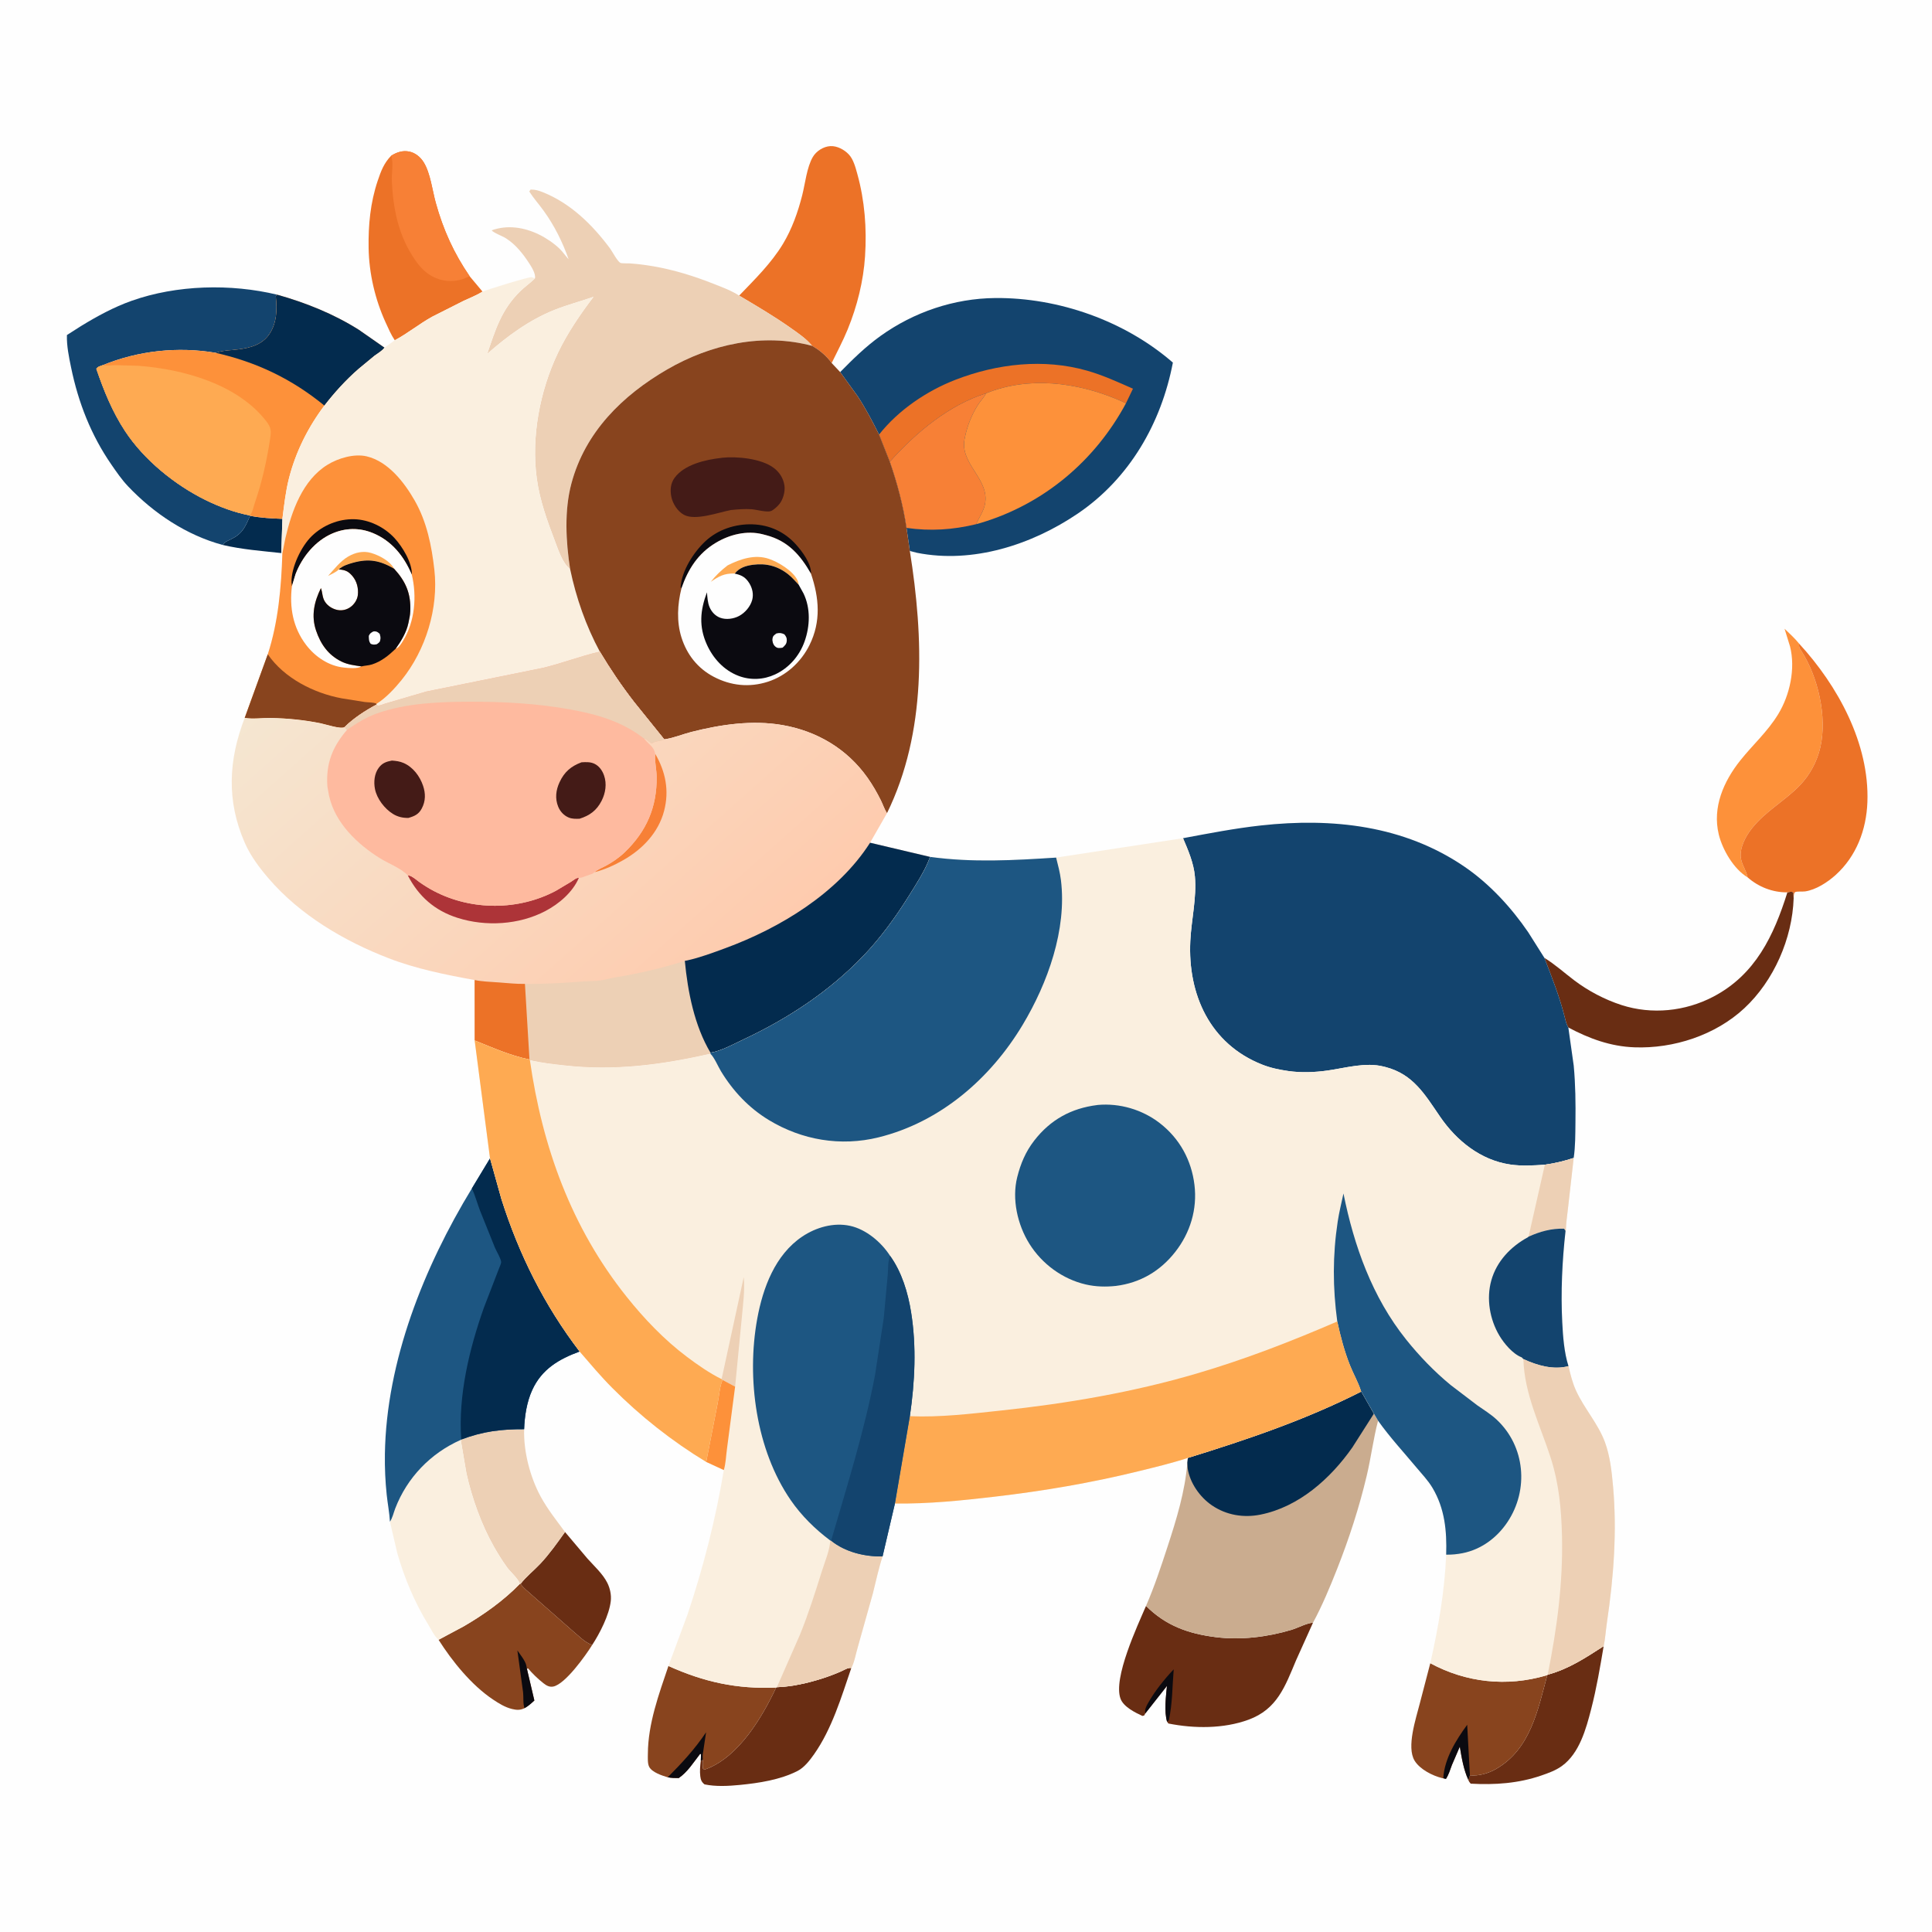 <svg version="1.1" xmlns="http://www.w3.org/2000/svg" style="display: block;" viewBox="0 0 2048 2048" width="1024" height="1024">
<defs>
	<linearGradient id="Gradient1" gradientUnits="userSpaceOnUse" x1="754.985" y1="1049.15" x2="393.839" y2="643.767">
		<stop class="stop0" offset="0" stop-opacity="1" stop-color="rgb(254,203,174)"/>
		<stop class="stop1" offset="1" stop-opacity="1" stop-color="rgb(245,230,209)"/>
	</linearGradient>
</defs>
<path transform="translate(0,0)" fill="rgb(254,254,254)" d="M -0 -0 L 2048 0 L 2048 2048 L -0 2048 L -0 -0 z"/>
<path transform="translate(0,0)" fill="rgb(3,43,78)" d="M 265.077 546.749 C 276.521 549.007 287.739 549.524 299.359 549.991 L 298.156 586.271 C 276.947 583.966 256.9 582.525 235.985 577.65 C 238.585 574.295 240.533 573.672 244.245 571.903 C 256.869 565.886 259.693 559.171 265.077 546.749 z"/>
<path transform="translate(0,0)" fill="rgb(105,45,19)" d="M 598.947 1623.99 L 622.779 1652.21 C 629.874 1660.13 638.947 1668.3 643.753 1677.84 C 646.686 1683.67 648.176 1690.68 647.447 1697.22 C 645.806 1711.95 635.751 1731.55 627.717 1743.77 C 619.987 1741.12 613.301 1733.95 607.063 1728.82 L 564.39 1691.28 C 560.29 1687.36 554.903 1683.74 551.866 1678.98 C 557.391 1671.55 566.254 1664.59 572.715 1657.67 C 582.449 1647.26 590.71 1635.59 598.947 1623.99 z"/>
<path transform="translate(0,0)" fill="rgb(105,45,19)" d="M 1640.62 1775.22 C 1663.07 1769.13 1680.71 1757.31 1699.95 1744.96 C 1696.19 1767.25 1692.41 1789.62 1686.76 1811.52 C 1681.3 1832.67 1674.32 1858.59 1655.59 1872.09 C 1649.14 1876.74 1641.43 1879.5 1633.98 1882.07 C 1609.53 1890.51 1584.67 1892.17 1559 1890.76 C 1557.72 1889.3 1557.19 1888.65 1556.5 1886.78 L 1558.15 1881.88 C 1567.65 1882.85 1577.96 1879.78 1586.12 1875.04 C 1622.28 1854.04 1630.14 1812.98 1640.18 1775.69 L 1640.62 1775.22 z"/>
<path transform="translate(0,0)" fill="rgb(105,45,19)" d="M 823.524 1788.51 C 839.608 1787.92 855.989 1784.2 871.297 1779.35 C 878.127 1777.18 884.845 1774.64 891.412 1771.77 C 894.66 1770.36 898.966 1767.44 902.426 1768.12 C 891.846 1799.08 881.899 1832.67 862.93 1859.61 C 858.439 1865.98 852.58 1873.61 845.549 1877.22 C 827.072 1886.71 804.438 1890.13 784 1892.13 C 772.047 1893.29 758.598 1894.01 746.807 1891.5 C 743.714 1889 742.821 1886.82 742.326 1882.89 C 741.672 1877.7 742.18 1871.61 742.879 1866.42 L 744.918 1865.62 C 745.542 1868.29 745.072 1871.73 744.985 1874.5 L 746.5 1875.9 L 748.803 1875.16 C 783.139 1862.2 807.972 1820.34 822.741 1788.89 L 823.524 1788.51 z"/>
<path transform="translate(0,0)" fill="rgb(136,68,30)" d="M 708.562 1766.02 C 746.607 1783.1 780.978 1790.61 822.741 1788.89 C 807.972 1820.34 783.139 1862.2 748.803 1875.16 L 746.5 1875.9 L 744.985 1874.5 C 745.072 1871.73 745.542 1868.29 744.918 1865.62 L 742.879 1866.42 L 743.112 1859.5 L 742.223 1859.09 C 735.323 1867.94 728.872 1878.42 719.5 1884.8 C 715.449 1884.84 711.79 1884.77 707.805 1884 C 701.893 1882.23 691.269 1878.83 688.165 1872.93 C 686.309 1869.41 686.756 1863.18 686.771 1859.2 C 686.888 1827.22 698.46 1795.93 708.562 1766.02 z"/>
<path transform="translate(0,0)" fill="rgb(11,10,16)" d="M 707.805 1884 C 722.602 1869.18 736.876 1853.74 748.48 1836.28 L 745.427 1856.7 C 744.747 1859.74 744.833 1862.53 744.918 1865.62 L 742.879 1866.42 L 743.112 1859.5 L 742.223 1859.09 C 735.323 1867.94 728.872 1878.42 719.5 1884.8 C 715.449 1884.84 711.79 1884.77 707.805 1884 z"/>
<path transform="translate(0,0)" fill="rgb(237,208,181)" d="M 555.603 1515.04 C 554.911 1538.68 561.907 1565.82 573.194 1586.56 C 580.464 1599.92 589.973 1611.79 598.947 1623.99 C 590.71 1635.59 582.449 1647.26 572.715 1657.67 C 566.254 1664.59 557.391 1671.55 551.866 1678.98 L 551.023 1678.98 C 549.766 1673.81 540.923 1666.2 537.498 1661.47 C 532.53 1654.6 527.85 1647.08 523.662 1639.71 C 510.322 1616.26 500.29 1588.12 494.444 1561.82 L 488.393 1526.34 L 488.935 1525.96 C 511.978 1517.32 531.138 1514.92 555.603 1515.04 z"/>
<path transform="translate(0,0)" fill="rgb(105,45,19)" d="M 1894.71 945.923 C 1897.27 945.504 1898.74 944.732 1901.1 946 L 1901.34 952.236 C 1899.95 994.804 1880.36 1039.68 1849.02 1068.82 C 1818.31 1097.37 1774.1 1111.76 1732.5 1110.2 C 1707.12 1109.24 1684.77 1100.98 1662.51 1089.21 C 1660.42 1085.92 1659.62 1081.96 1658.67 1078.23 C 1653.08 1056.18 1645.26 1036.53 1637.11 1015.37 C 1648.44 1022.31 1658.25 1031.26 1668.82 1039.24 C 1683.67 1050.46 1701.3 1059.74 1719.04 1065.44 C 1751.07 1075.73 1786.3 1072.12 1816 1056.61 C 1860.81 1033.21 1880.27 991.927 1894.71 945.923 z"/>
<path transform="translate(0,0)" fill="rgb(253,145,58)" d="M 1852.51 930.005 C 1837.84 921.283 1825.81 900.619 1821.94 884.449 C 1815.06 855.781 1827.06 828.392 1844.68 806.225 C 1858.13 789.304 1873.49 775.861 1884.95 757.082 C 1897.33 736.814 1903.43 708.711 1897.54 685.361 L 1891.69 666.475 C 1897.03 671.566 1902.49 676.533 1907.14 682.281 L 1907.09 684.177 C 1907.12 686.636 1907.91 687.624 1909.19 689.584 C 1927.26 717.156 1936.97 759.789 1929.68 791.96 C 1926.2 807.293 1918.64 821.416 1907.72 832.713 C 1892 848.957 1871.72 859.769 1857.5 877.62 L 1856.8 878.485 C 1850.5 886.391 1843.92 898.914 1845.35 909.309 C 1846.39 916.93 1851.26 922.819 1852.51 930.005 z"/>
<path transform="translate(0,0)" fill="rgb(136,68,30)" d="M 551.023 1678.98 L 551.866 1678.98 C 554.903 1683.74 560.29 1687.36 564.39 1691.28 L 607.063 1728.82 C 613.301 1733.95 619.987 1741.12 627.717 1743.77 C 620.782 1754.94 599.19 1785.28 586.5 1787.8 C 582.364 1788.62 579.148 1786.71 576.037 1784.26 C 569.987 1779.49 564.676 1774.33 559.668 1768.49 L 558.587 1769.14 L 566.437 1802.6 C 563.077 1805.69 560.039 1808.53 556.005 1810.75 C 551.529 1813 547.549 1812.77 542.789 1811.61 C 535.347 1809.79 528.817 1805.72 522.515 1801.5 C 499.813 1786.31 479.441 1761.14 464.9 1738.24 L 491.492 1724.03 C 512.354 1711.93 534.196 1696.48 551.023 1678.98 z"/>
<path transform="translate(0,0)" fill="rgb(11,10,16)" d="M 556.005 1810.75 C 554.257 1806.16 555.075 1798.94 554.495 1793.93 L 548.438 1749.52 C 551.273 1753.66 556.872 1760.56 557.889 1765.37 L 558.587 1769.14 L 566.437 1802.6 C 563.077 1805.69 560.039 1808.53 556.005 1810.75 z"/>
<path transform="translate(0,0)" fill="rgb(136,68,30)" d="M 1516.17 1763.09 C 1554.17 1783.65 1597.27 1788.29 1638.93 1776.07 L 1640.18 1775.69 C 1630.14 1812.98 1622.28 1854.04 1586.12 1875.04 C 1577.96 1879.78 1567.65 1882.85 1558.15 1881.88 L 1556.5 1886.78 C 1551.47 1875.76 1549.42 1863.35 1547.47 1851.49 L 1539.06 1871 C 1537.17 1876.01 1535.74 1881.24 1532.75 1885.72 L 1529.95 1885.05 L 1528.68 1884.85 C 1518.44 1882.35 1505.09 1875.5 1499.54 1866.4 C 1490.68 1851.89 1501.12 1821.35 1504.97 1806 L 1516.17 1763.09 z"/>
<path transform="translate(0,0)" fill="rgb(11,10,16)" d="M 1529.95 1885.05 C 1531.03 1864.5 1543.45 1844.44 1555.3 1828.31 L 1558.15 1881.88 L 1556.5 1886.78 C 1551.47 1875.76 1549.42 1863.35 1547.47 1851.49 L 1539.06 1871 C 1537.17 1876.01 1535.74 1881.24 1532.75 1885.72 L 1529.95 1885.05 z"/>
<path transform="translate(0,0)" fill="rgb(236,114,39)" d="M 414.589 165.11 C 420.434 161.429 426.779 159.248 433.739 160.651 C 440.252 161.963 445.752 166.523 449.189 172.125 C 456.306 183.724 458.304 201.871 461.957 215.055 C 469.861 243.578 481.143 268.474 497.879 292.851 L 511.502 309.121 C 505.207 313.059 498.012 315.825 491.286 318.978 L 458.352 335.613 C 444.591 343.152 432.131 353.47 418.467 360.698 C 414.562 354.911 411.727 348.289 408.829 341.955 C 397.639 317.499 391.182 289.829 390.745 262.928 C 390.349 238.516 392.564 214.853 400.391 191.597 C 403.832 181.373 406.941 173.02 414.589 165.11 z"/>
<path transform="translate(0,0)" fill="rgb(247,128,54)" d="M 414.589 165.11 C 420.434 161.429 426.779 159.248 433.739 160.651 C 440.252 161.963 445.752 166.523 449.189 172.125 C 456.306 183.724 458.304 201.871 461.957 215.055 C 469.861 243.578 481.143 268.474 497.879 292.851 L 490.5 295.888 C 479.686 299.323 468.384 298.397 458.399 293.072 C 449.168 288.15 442.961 280.33 437.456 271.685 C 421.899 247.255 416.835 220.855 415.35 192.346 C 414.933 184.328 417.278 173.235 414.881 165.901 L 414.589 165.11 z"/>
<path transform="translate(0,0)" fill="rgb(236,114,39)" d="M 1907.14 682.281 C 1948.08 726.736 1981.83 788.214 1979.51 850.364 C 1978.42 879.645 1967.82 907.744 1945.75 927.602 C 1937.22 935.28 1925 943.214 1913.5 944.929 C 1911.02 945.3 1904.86 944.71 1902.95 945.645 C 1901.37 946.422 1901.43 950.732 1901.34 952.236 L 1901.1 946 C 1898.74 944.732 1897.27 945.504 1894.71 945.923 C 1879.13 946.096 1864.14 940.261 1852.51 930.005 C 1851.26 922.819 1846.39 916.93 1845.35 909.309 C 1843.92 898.914 1850.5 886.391 1856.8 878.485 L 1857.5 877.62 C 1871.72 859.769 1892 848.957 1907.72 832.713 C 1918.64 821.416 1926.2 807.293 1929.68 791.96 C 1936.97 759.789 1927.26 717.156 1909.19 689.584 C 1907.91 687.624 1907.12 686.636 1907.09 684.177 L 1907.14 682.281 z"/>
<path transform="translate(0,0)" fill="rgb(250,239,223)" d="M 413.352 1613.05 C 415.925 1609.51 417.342 1603.27 418.96 1599.07 C 431.537 1566.35 456.366 1540.58 488.393 1526.34 L 494.444 1561.82 C 500.29 1588.12 510.322 1616.26 523.662 1639.71 C 527.85 1647.08 532.53 1654.6 537.498 1661.47 C 540.923 1666.2 549.766 1673.81 551.023 1678.98 C 534.196 1696.48 512.354 1711.93 491.492 1724.03 L 464.9 1738.24 C 460.425 1734.43 457.157 1727.35 454.048 1722.3 C 439.638 1698.88 428.564 1672.55 421.066 1646.1 L 413.352 1613.05 z"/>
<path transform="translate(0,0)" fill="rgb(105,45,19)" d="M 1214.83 1702.35 C 1235.88 1723.39 1259.81 1731.82 1288.81 1735.45 C 1315.19 1738.76 1343.52 1735.32 1368.88 1727.73 C 1375.46 1725.77 1385.3 1720.47 1391.83 1720.15 L 1373.88 1760 C 1362.23 1787.7 1353.92 1811.77 1323.5 1822.95 C 1297.11 1832.65 1265.84 1832.45 1238.53 1826.98 L 1237.14 1825.04 C 1233.93 1814.25 1235.97 1798.21 1237.03 1787.11 L 1214.09 1816.26 L 1212.89 1818.49 L 1211 1818.96 C 1203.27 1815.38 1191.12 1809.4 1187.85 1800.83 C 1179.58 1779.14 1205.93 1723.07 1214.83 1702.35 z"/>
<path transform="translate(0,0)" fill="rgb(11,10,16)" d="M 1214.09 1816.26 C 1213.01 1812.64 1215.2 1808.49 1216.97 1805.36 C 1224.04 1792.79 1234.27 1779.99 1244.18 1769.56 C 1242.68 1787.55 1242.93 1805.75 1239.03 1823.47 L 1237.14 1825.04 C 1233.93 1814.25 1235.97 1798.21 1237.03 1787.11 L 1214.09 1816.26 z"/>
<path transform="translate(0,0)" fill="rgb(236,114,39)" d="M 783.525 313.369 C 800.093 296.12 817.561 279.102 830 258.5 C 839.539 242.703 845.838 224.804 850.376 206.996 C 853.537 194.591 855.227 177.298 861.665 166.348 C 865.362 160.06 872.973 155.272 880.265 154.892 C 887.309 154.524 894.898 158.588 899.682 163.619 C 904.674 168.869 906.881 177.497 908.783 184.351 C 916.683 212.821 918.892 242.095 916.993 271.551 C 915.29 297.977 908.577 324.737 898.563 349.209 C 893.581 361.383 887.353 373.018 881.604 384.839 C 876.464 377.533 868.609 370.932 860.88 366.612 C 854.929 359.197 845.969 353.173 838.26 347.721 C 820.55 335.197 802.154 324.396 783.525 313.369 z"/>
<path transform="translate(0,0)" fill="rgb(19,68,110)" d="M 235.985 577.65 C 197.658 567.308 162.874 544.1 135.727 515.5 C 129.091 508.509 123.537 500.391 118.07 492.476 C 96.493 461.235 83.005 426.687 75.365 389.602 C 73.07 378.465 70.591 366.569 70.936 355.172 L 85.909 345.62 C 102.965 335.197 120.692 325.535 139.574 318.845 C 187.396 301.903 244.67 300.55 293.762 312.368 L 292.356 314 C 294.072 328.308 293.417 344.463 284.029 356.248 C 275.003 367.579 260.089 369.793 246.5 371.032 C 240.266 371.601 234.668 372.015 228.67 374.011 C 188.546 367.218 146.607 371.672 108.876 387.125 C 106.316 388.155 103.509 388.552 102.133 391 C 110.151 414.331 119 436.351 132.645 457.093 C 152.625 487.466 185.338 513.975 217.691 529.938 C 232.368 537.179 248.82 543.358 264.949 546.371 L 265.077 546.749 C 259.693 559.171 256.869 565.886 244.245 571.903 C 240.533 573.672 238.585 574.295 235.985 577.65 z"/>
<path transform="translate(0,0)" fill="rgb(29,86,130)" d="M 519.439 1227.91 L 531.5 1271.04 C 550.097 1329.73 577.007 1383.7 614.422 1432.67 C 592.439 1440.7 574.273 1451.38 564.181 1473.5 C 558.373 1486.23 556.101 1501.17 555.603 1515.04 C 531.138 1514.92 511.978 1517.32 488.935 1525.96 L 488.393 1526.34 C 456.366 1540.58 431.537 1566.35 418.96 1599.07 C 417.342 1603.27 415.925 1609.51 413.352 1613.05 C 412.803 1603.59 410.936 1594.06 409.933 1584.6 C 408.412 1570.25 407.785 1555.81 408.004 1541.39 C 409.498 1442.81 449.502 1343.03 500.216 1259.75 L 519.439 1227.91 z"/>
<path transform="translate(0,0)" fill="rgb(3,43,78)" d="M 519.439 1227.91 L 531.5 1271.04 C 550.097 1329.73 577.007 1383.7 614.422 1432.67 C 592.439 1440.7 574.273 1451.38 564.181 1473.5 C 558.373 1486.23 556.101 1501.17 555.603 1515.04 C 531.138 1514.92 511.978 1517.32 488.935 1525.96 C 485.583 1479.12 497.479 1429.88 513.007 1386 L 529.046 1344.45 C 529.707 1342.66 531.048 1340 531.245 1338.21 C 531.581 1335.16 525.977 1325.81 524.629 1322.53 L 508.753 1283.06 C 505.833 1275.3 503.675 1267.29 500.216 1259.75 L 519.439 1227.91 z"/>
<path transform="translate(0,0)" fill="rgb(253,145,58)" d="M 293.762 312.368 C 324.037 320.873 353.633 332.713 380.31 349.561 L 407.56 368.535 C 404.956 372.069 400.361 374.545 396.863 377.168 L 380.053 391.063 C 366.749 402.648 354.638 415.985 343.856 429.934 C 326.487 453.058 313.423 479.097 306.287 507.209 C 302.714 521.287 301.209 535.63 299.359 549.991 C 287.739 549.524 276.521 549.007 265.077 546.749 L 264.949 546.371 C 248.82 543.358 232.368 537.179 217.691 529.938 C 185.338 513.975 152.625 487.466 132.645 457.093 C 119 436.351 110.151 414.331 102.133 391 C 103.509 388.552 106.316 388.155 108.876 387.125 C 146.607 371.672 188.546 367.218 228.67 374.011 C 234.668 372.015 240.266 371.601 246.5 371.032 C 260.089 369.793 275.003 367.579 284.029 356.248 C 293.417 344.463 294.072 328.308 292.356 314 L 293.762 312.368 z"/>
<path transform="translate(0,0)" fill="rgb(3,43,78)" d="M 293.762 312.368 C 324.037 320.873 353.633 332.713 380.31 349.561 L 407.56 368.535 C 404.956 372.069 400.361 374.545 396.863 377.168 L 380.053 391.063 C 366.749 402.648 354.638 415.985 343.856 429.934 C 309.277 401.627 272.021 383.873 228.67 374.011 C 234.668 372.015 240.266 371.601 246.5 371.032 C 260.089 369.793 275.003 367.579 284.029 356.248 C 293.417 344.463 294.072 328.308 292.356 314 L 293.762 312.368 z"/>
<path transform="translate(0,0)" fill="rgb(254,170,82)" d="M 108.876 387.125 L 110.005 387.274 C 114.543 387.83 118.316 387.108 122.797 387.072 L 146.751 387.752 C 194.237 391.326 251.724 407.077 282.29 446.548 C 287.7 453.533 287.561 457.149 286.319 465.301 C 282.958 487.364 277.729 511.243 270.376 532.309 C 268.91 536.509 267.789 542.933 264.949 546.371 C 248.82 543.358 232.368 537.179 217.691 529.938 C 185.338 513.975 152.625 487.466 132.645 457.093 C 119 436.351 110.151 414.331 102.133 391 C 103.509 388.552 106.316 388.155 108.876 387.125 z"/>
<path transform="translate(0,0)" fill="rgb(237,208,181)" d="M 567.07 295.072 C 568.109 290.082 563.254 282.597 560.416 278.28 C 554.258 268.915 546.515 259.173 537 253.074 L 535.983 252.398 C 532.927 250.404 522.709 246.624 521.245 244.13 C 537.919 238.171 555.423 240.912 571.204 248.515 C 578.731 252.142 587.25 257.909 593.229 263.704 C 596.729 267.096 599.442 271.269 602.768 274.842 C 596.263 256.422 587.837 239.449 576.406 223.556 C 571.444 216.656 565.602 210.125 561.034 203 L 562.5 200.918 C 567.454 200.972 570.656 201.853 575.215 203.666 C 604.676 215.376 627.828 238.036 646.533 263.176 C 649.212 266.776 654.215 276.728 657.612 278.641 C 658.908 279.37 665.464 279.082 667.246 279.197 C 675.591 279.735 683.872 280.806 692.117 282.2 C 714.257 285.944 736.04 292.769 756.878 301.026 C 765.813 304.566 775.461 308.093 783.525 313.369 C 802.154 324.396 820.55 335.197 838.26 347.721 C 845.969 353.173 854.929 359.197 860.88 366.612 C 808.611 352.654 753.477 364.816 707.264 391.609 C 659.716 419.176 620.295 458.057 605.744 512.408 C 598.043 541.175 599.84 574.105 604.35 603.242 C 596.343 597.133 591.936 583.339 588.411 574.062 C 580.091 552.168 572.223 530.719 569.016 507.386 C 562.94 463.174 572.278 414.383 591.33 374.284 C 601.285 353.331 615.111 333.086 629.145 314.673 C 615.494 319.432 601.442 323.098 587.992 328.435 C 561.296 339.027 537.845 356.28 516.44 375.134 C 525.252 349.419 531.315 328.569 551.292 308.879 C 555.989 304.249 561.393 300.528 566.109 296.003 L 567.07 295.072 z"/>
<path transform="translate(0,0)" fill="rgb(202,172,143)" d="M 1443.01 1475.09 L 1456.39 1498.49 L 1460.81 1505.99 C 1455.78 1525.14 1453.36 1545.03 1448.79 1564.31 C 1440.74 1598.25 1430.14 1630.83 1417.35 1663.25 C 1409.74 1682.51 1401.68 1701.91 1391.83 1720.15 C 1385.3 1720.47 1375.46 1725.77 1368.88 1727.73 C 1343.52 1735.32 1315.19 1738.76 1288.81 1735.45 C 1259.81 1731.82 1235.88 1723.39 1214.83 1702.35 C 1223.72 1681.89 1230.71 1660.77 1237.63 1639.58 C 1247.03 1610.82 1256.32 1580.76 1258.62 1550.47 L 1259.2 1545.45 C 1322.38 1525.88 1383.86 1505.1 1443.01 1475.09 z"/>
<path transform="translate(0,0)" fill="rgb(3,43,78)" d="M 1443.01 1475.09 L 1456.39 1498.49 L 1433.5 1534.41 C 1410.22 1567.57 1376.7 1597.47 1336.04 1605.58 C 1318.14 1609.15 1299.95 1606.12 1284.75 1595.78 C 1271.94 1587.06 1261.35 1572.03 1258.96 1556.5 L 1258.62 1550.47 L 1259.2 1545.45 C 1322.38 1525.88 1383.86 1505.1 1443.01 1475.09 z"/>
<path transform="translate(0,0)" fill="rgb(19,68,110)" d="M 890.624 394.415 C 904.011 380.763 917.641 367.426 933.223 356.241 C 968.67 330.794 1011.31 316.329 1054.96 315.929 C 1122.1 315.313 1192.46 340.116 1243.3 384.361 C 1230.98 448.686 1197.25 507.265 1142.54 544.374 C 1093.74 577.477 1031.22 597.749 972.109 586.01 L 964.468 584.037 L 960.935 559.599 C 957.387 535.728 951.138 512.254 943.239 489.479 L 931.85 460.657 C 924.894 446.731 917.66 433.041 909.121 420 L 890.624 394.415 z"/>
<path transform="translate(0,0)" fill="rgb(236,114,39)" d="M 931.85 460.657 C 952.178 434.806 982.38 414.369 1012.87 402.571 C 1057.08 385.459 1106.49 379.793 1152.6 392.986 C 1169.26 397.752 1185.15 405.07 1200.99 412.029 L 1193.6 427.464 L 1184.86 423.558 C 1141.03 405.102 1090.33 398.704 1045.3 416.88 C 1005.37 429.516 970.691 458.743 943.239 489.479 L 931.85 460.657 z"/>
<path transform="translate(0,0)" fill="rgb(247,128,54)" d="M 943.239 489.479 C 970.691 458.743 1005.37 429.516 1045.3 416.88 L 1044.88 417.655 C 1042.47 421.95 1039.1 425.312 1036.49 429.416 C 1029.93 439.732 1025.13 452.056 1022.77 464 L 1022.51 465.23 C 1017.28 492.082 1049.05 507.448 1044.19 534.102 C 1042.77 541.929 1037.78 548.398 1034.82 555.653 C 1010.02 561.643 986.232 563.197 960.935 559.599 C 957.387 535.728 951.138 512.254 943.239 489.479 z"/>
<path transform="translate(0,0)" fill="rgb(253,145,58)" d="M 1045.3 416.88 C 1090.33 398.704 1141.03 405.102 1184.86 423.558 L 1193.6 427.464 C 1160.8 488.499 1106.49 534.234 1040.06 554.168 L 1034.82 555.653 C 1037.78 548.398 1042.77 541.929 1044.19 534.102 C 1049.05 507.448 1017.28 492.082 1022.51 465.23 L 1022.77 464 C 1025.13 452.056 1029.93 439.732 1036.49 429.416 C 1039.1 425.312 1042.47 421.95 1044.88 417.655 L 1045.3 416.88 z"/>
<path transform="translate(0,0)" fill="rgb(19,68,110)" d="M 1254.07 888.521 C 1281.36 883.428 1308.91 878.077 1336.5 875.033 C 1412.27 866.673 1488.3 874.882 1552.56 918.846 C 1578.95 936.898 1601.92 961.839 1619.92 988.143 L 1637.11 1015.37 C 1645.26 1036.53 1653.08 1056.18 1658.67 1078.23 C 1659.62 1081.96 1660.42 1085.92 1662.51 1089.21 L 1668.22 1129.69 C 1670.07 1149.59 1670.3 1169.81 1670.04 1189.78 C 1669.89 1202.1 1670.01 1215.3 1668.17 1227.49 C 1658.14 1230.77 1648.08 1233.24 1637.61 1234.63 C 1625.26 1235.45 1613.15 1236.23 1600.83 1234.42 C 1569.5 1229.82 1544.02 1209.21 1526.56 1183.76 C 1510.52 1160.38 1498.16 1138.74 1468.79 1131.13 L 1467 1130.68 C 1447.64 1125.67 1426.64 1132.05 1407.3 1134.8 C 1393.82 1136.73 1379.17 1137.28 1365.67 1135.33 C 1356.04 1133.94 1346.91 1132.07 1337.83 1128.47 C 1282.66 1106.62 1259.02 1054.28 1261.78 997.507 C 1262.89 974.735 1268.67 951.83 1266.64 929 C 1265.38 914.911 1259.56 901.384 1254.07 888.521 z"/>
<path transform="translate(0,0)" fill="rgb(250,239,223)" d="M 511.502 309.121 C 516.267 307.101 560.365 293.351 563.5 293.833 C 564.745 294.024 565.88 294.659 567.07 295.072 L 566.109 296.003 C 561.393 300.528 555.989 304.249 551.292 308.879 C 531.315 328.569 525.252 349.419 516.44 375.134 C 537.845 356.28 561.296 339.027 587.992 328.435 C 601.442 323.098 615.494 319.432 629.145 314.673 C 615.111 333.086 601.285 353.331 591.33 374.284 C 572.278 414.383 562.94 463.174 569.016 507.386 C 572.223 530.719 580.091 552.168 588.411 574.062 C 591.936 583.339 596.343 597.133 604.35 603.242 C 610.725 633.753 621.061 663.328 635.848 690.798 C 615.518 695.376 595.87 703.124 575.5 707.989 L 451.954 733.045 L 408.677 745.738 C 406.819 746.24 402.776 748.04 401.02 747.952 C 400.23 747.912 399.543 747.383 398.805 747.098 C 387.186 753.216 374.495 761.588 365.179 770.816 C 361.126 773.104 345.401 767.873 340.282 766.812 C 322.752 763.18 304.79 761.428 286.904 761.093 C 278.147 760.929 267.922 762.507 259.411 760.98 L 283.864 693.585 C 294.987 659.487 298.222 622.301 299.318 586.675 L 298.156 586.271 L 299.359 549.991 C 301.209 535.63 302.714 521.287 306.287 507.209 C 313.423 479.097 326.487 453.058 343.856 429.934 C 354.638 415.985 366.749 402.648 380.053 391.063 L 396.863 377.168 C 400.361 374.545 404.956 372.069 407.56 368.535 L 418.467 360.698 C 432.131 353.47 444.591 343.152 458.352 335.613 L 491.286 318.978 C 498.012 315.825 505.207 313.059 511.502 309.121 z"/>
<path transform="translate(0,0)" fill="rgb(253,145,58)" d="M 299.318 586.675 L 302.53 570.486 C 309.203 541.688 320.802 508.842 347.301 492.578 C 358.579 485.656 375.593 480.619 388.779 483.774 C 411.505 489.21 428.576 511.327 439.575 530.562 C 452.446 553.072 457.575 578.54 460.449 604.023 C 465.031 644.635 451.322 689.034 425.777 720.725 C 418.857 729.309 408.77 740.241 399.167 746.025 L 398.805 747.098 C 387.186 753.216 374.495 761.588 365.179 770.816 C 361.126 773.104 345.401 767.873 340.282 766.812 C 322.752 763.18 304.79 761.428 286.904 761.093 C 278.147 760.929 267.922 762.507 259.411 760.98 L 283.864 693.585 C 294.987 659.487 298.222 622.301 299.318 586.675 z"/>
<path transform="translate(0,0)" fill="rgb(11,10,16)" d="M 309.464 621.269 L 309.017 617.388 C 308.574 601.668 319.298 579.059 330.559 568.2 C 342.438 556.743 358.752 550.027 375.321 550.394 C 391.288 550.749 407.474 558.728 418.265 570.457 C 426.638 579.558 437.093 596.588 436.555 609.282 C 428.237 589.602 415.222 573.215 395.093 565.006 C 381.069 559.286 366.462 559.49 352.535 565.431 C 334.204 573.252 320.364 590.265 313.31 608.59 L 309.464 621.269 z"/>
<path transform="translate(0,0)" fill="rgb(136,68,30)" d="M 283.864 693.585 C 301.257 718.903 332.69 734.79 362.327 740.278 L 386.832 744.188 C 390.334 744.624 396.219 744.356 399.167 746.025 L 398.805 747.098 C 387.186 753.216 374.495 761.588 365.179 770.816 C 361.126 773.104 345.401 767.873 340.282 766.812 C 322.752 763.18 304.79 761.428 286.904 761.093 C 278.147 760.929 267.922 762.507 259.411 760.98 L 283.864 693.585 z"/>
<path transform="translate(0,0)" fill="rgb(254,254,254)" d="M 309.464 621.269 L 313.31 608.59 C 320.364 590.265 334.204 573.252 352.535 565.431 C 366.462 559.49 381.069 559.286 395.093 565.006 C 415.222 573.215 428.237 589.602 436.555 609.282 C 442 631.961 439.809 658.747 427.405 679.008 C 425.401 682.282 423.075 686.545 419.388 687.742 C 425.198 679.643 430.88 670.345 432.924 660.468 L 433.216 659 C 434.037 655.27 434.732 651.896 434.904 648.066 C 435.744 629.37 430.262 616.537 417.765 602.865 C 402.901 594.2 391.1 591.893 374.305 596.538 C 369.14 597.967 363.138 599.814 359.178 603.592 C 365.821 604.185 369.108 605.402 373.5 610.522 C 378.282 616.098 380.156 623.603 379.315 630.861 C 378.741 635.818 375.487 640.656 371.5 643.524 C 367.527 646.381 362.529 647.575 357.712 646.588 C 352.539 645.528 347.565 642.511 344.612 638.063 C 341.447 633.295 342.031 628.47 340.204 623.417 C 333.036 637.873 329.719 652.711 335.04 668.419 C 339.979 683 348.028 694.389 361.977 701.263 C 368.725 704.588 375.814 705.315 383.141 706.42 C 378.706 709.136 369.621 708.174 364.5 707.642 C 348.44 705.973 334.046 696.189 324.435 683.551 C 310.517 665.251 306.675 643.729 309.464 621.269 z"/>
<path transform="translate(0,0)" fill="rgb(254,170,82)" d="M 359.178 603.592 C 356.543 606.474 351.188 608.602 347.714 610.548 C 354.191 603.418 360.934 594.579 369.353 589.8 C 376.803 585.571 385.138 583.673 393.5 586.186 C 402.176 588.792 413.354 594.59 417.765 602.865 C 402.901 594.2 391.1 591.893 374.305 596.538 C 369.14 597.967 363.138 599.814 359.178 603.592 z"/>
<path transform="translate(0,0)" fill="rgb(11,10,16)" d="M 359.178 603.592 C 363.138 599.814 369.14 597.967 374.305 596.538 C 391.1 591.893 402.901 594.2 417.765 602.865 C 430.262 616.537 435.744 629.37 434.904 648.066 C 434.732 651.896 434.037 655.27 433.216 659 L 432.924 660.468 C 430.88 670.345 425.198 679.643 419.388 687.742 C 411.956 694.812 404.424 701.066 394.457 704.292 C 390.729 705.498 386.902 705.491 383.141 706.42 C 375.814 705.315 368.725 704.588 361.977 701.263 C 348.028 694.389 339.979 683 335.04 668.419 C 329.719 652.711 333.036 637.873 340.204 623.417 C 342.031 628.47 341.447 633.295 344.612 638.063 C 347.565 642.511 352.539 645.528 357.712 646.588 C 362.529 647.575 367.527 646.381 371.5 643.524 C 375.487 640.656 378.741 635.818 379.315 630.861 C 380.156 623.603 378.282 616.098 373.5 610.522 C 369.108 605.402 365.821 604.185 359.178 603.592 z"/>
<path transform="translate(0,0)" fill="rgb(254,254,254)" d="M 395.448 669.5 L 396.737 669.252 C 399.597 669.235 400.47 670.145 402.5 671.887 C 403.014 673.763 403.522 675.314 403.274 677.275 C 402.824 680.834 402.231 680.806 399.5 682.869 C 396.756 683.481 395.604 683.535 392.976 682.5 C 390.855 679.75 391.045 677.302 390.954 674 C 392.278 671.283 392.829 671.099 395.448 669.5 z"/>
<path transform="translate(0,0)" fill="rgb(136,68,30)" d="M 604.35 603.242 C 599.84 574.105 598.043 541.175 605.744 512.408 C 620.295 458.057 659.716 419.176 707.264 391.609 C 753.477 364.816 808.611 352.654 860.88 366.612 C 868.609 370.932 876.464 377.533 881.604 384.839 L 890.624 394.415 L 909.121 420 C 917.66 433.041 924.894 446.731 931.85 460.657 L 943.239 489.479 C 951.138 512.254 957.387 535.728 960.935 559.599 L 964.468 584.037 C 979.206 676.446 982.322 776.153 940.223 862.066 C 937.582 857.966 935.913 852.778 933.725 848.37 C 929.56 839.98 924.831 831.792 919.403 824.152 C 897.763 793.698 865.976 774.979 829.5 768.617 C 797.428 763.023 763.885 768.011 732.691 775.95 C 723.572 778.271 714.211 782.284 704.949 783.606 L 704.077 783.716 L 672.171 744.144 C 658.885 727.042 646.983 709.366 635.848 690.798 C 621.061 663.328 610.725 633.753 604.35 603.242 z"/>
<path transform="translate(0,0)" fill="rgb(11,10,16)" d="M 722.342 623.737 L 721.474 622.322 C 722.678 604.898 735.302 585.316 747.807 573.659 C 761.157 561.214 779.824 555.186 797.886 555.827 C 815.77 556.461 831.592 563.733 843.644 577.052 C 850.396 584.512 860.258 597.762 859.689 608.151 C 848.251 588.247 835.323 573.44 812.227 567.331 L 810.5 566.891 L 808.711 566.404 C 791.747 562.025 773.599 566.532 758.848 575.359 C 739.987 586.645 729.404 603.308 722.342 623.737 z"/>
<path transform="translate(0,0)" fill="rgb(68,27,23)" d="M 764.664 485.392 L 765.304 485.251 C 781.123 483.565 806.777 486.024 820 495.829 C 826.307 500.505 830.508 507.126 831.577 514.969 C 832.417 521.127 830.111 529.44 826.227 534.264 C 824.272 536.693 819.951 540.83 817.005 541.809 C 812.585 543.279 801.67 540.15 796.618 539.813 C 789.381 539.332 782.095 539.934 774.896 540.639 C 761.84 543.079 737.037 552.35 724.922 545.673 C 718.176 541.955 713.167 533.977 711.647 526.628 C 710.201 519.633 710.773 512.422 715.097 506.5 C 725.44 492.334 748.105 487.197 764.664 485.392 z"/>
<path transform="translate(0,0)" fill="rgb(254,254,254)" d="M 722.342 623.737 C 729.404 603.308 739.987 586.645 758.848 575.359 C 773.599 566.532 791.747 562.025 808.711 566.404 L 810.5 566.891 L 812.227 567.331 C 835.323 573.44 848.251 588.247 859.689 608.151 C 868.369 633.821 870.482 658.772 858.126 683.75 C 849.167 701.861 833.272 716.425 813.969 722.661 C 794.414 728.979 774.724 726.928 756.631 717.443 C 739.637 708.534 728.127 693.946 722.391 675.773 C 717.102 659.02 718.122 640.628 722.342 623.737 z"/>
<path transform="translate(0,0)" fill="rgb(254,170,82)" d="M 771.301 599.328 C 784.628 592.601 800.131 587.339 815.031 592.385 C 825.146 595.811 840.532 605.093 845.281 614.976 C 846.084 616.648 846.411 618.101 846.682 619.913 C 843.013 616.057 839.606 611.97 835.403 608.676 C 824.354 600.015 812.146 596.829 798.215 598.672 C 790.66 599.672 783.6 601.808 778.865 608.083 L 778.309 607.924 C 767.358 607.841 762.161 610.856 753.495 616.715 C 758.852 609.856 764.453 604.637 771.301 599.328 z"/>
<path transform="translate(0,0)" fill="rgb(11,10,16)" d="M 778.865 608.083 C 783.6 601.808 790.66 599.672 798.215 598.672 C 812.146 596.829 824.354 600.015 835.403 608.676 C 839.606 611.97 843.013 616.057 846.682 619.913 L 851.755 629.064 C 859.375 644.792 858.664 663.748 852.874 679.993 C 847.427 695.28 836.417 708.026 821.644 714.917 C 809.482 720.59 795.625 721.26 783.04 716.513 C 767.533 710.664 755.957 698.079 749.247 683.166 C 740.67 664.102 742.216 646.993 749.395 627.879 C 749.856 633.065 750.102 638.755 752.156 643.585 C 754.315 648.662 758.26 652.943 763.518 654.867 C 769.802 657.168 777.675 656.037 783.5 652.93 C 789.801 649.569 795.412 642.987 797.32 636.074 C 798.997 630.002 797.571 623.513 794.296 618.244 C 790.686 612.438 786.73 609.868 780.122 608.36 L 778.865 608.083 z"/>
<path transform="translate(0,0)" fill="rgb(254,254,254)" d="M 823.008 671.5 C 826.436 670.687 828.388 670.929 831.5 672.435 C 833.207 674.611 834.182 676.117 834.021 679 C 833.811 682.765 832.17 684.124 829.637 686.5 L 829.014 686.639 C 825.925 687.061 823.961 687.385 821.5 685.051 C 819.528 683.181 818.464 679.678 818.89 677 C 819.397 673.812 820.589 673.4 823.008 671.5 z"/>
<path transform="translate(0,0)" fill="url(#Gradient1)" d="M 635.848 690.798 C 646.983 709.366 658.885 727.042 672.171 744.144 L 704.077 783.716 L 704.949 783.606 C 714.211 782.284 723.572 778.271 732.691 775.95 C 763.885 768.011 797.428 763.023 829.5 768.617 C 865.976 774.979 897.763 793.698 919.403 824.152 C 924.831 831.792 929.56 839.98 933.725 848.37 C 935.913 852.778 937.582 857.966 940.223 862.066 L 922.319 893.324 L 985.947 908.351 C 980.712 922.873 970.886 937.796 962.706 950.889 C 949.19 972.522 933.136 994.477 915.5 1012.93 C 879.364 1050.73 835.654 1079.53 788.531 1101.67 C 778.319 1106.47 764.216 1114.28 753.162 1115.92 L 753.047 1116.95 C 701.735 1128.7 651.239 1135.34 598.5 1129.38 C 586.133 1127.98 573.8 1126.74 561.697 1123.75 L 561.275 1123.15 C 540.549 1118.86 522.629 1110.73 503.178 1102.96 L 503.119 1038.89 C 472.317 1033.26 441.239 1027.07 411.939 1015.75 C 364.84 997.558 318.155 970.025 284.958 931.462 C 275.069 919.975 265.652 907.46 259.526 893.515 C 239.983 849.023 242.138 805.698 259.411 760.98 C 267.922 762.507 278.147 760.929 286.904 761.093 C 304.79 761.428 322.752 763.18 340.282 766.812 C 345.401 767.873 361.126 773.104 365.179 770.816 C 374.495 761.588 387.186 753.216 398.805 747.098 C 399.543 747.383 400.23 747.912 401.02 747.952 C 402.776 748.04 406.819 746.24 408.677 745.738 L 451.954 733.045 L 575.5 707.989 C 595.87 703.124 615.518 695.376 635.848 690.798 z"/>
<path transform="translate(0,0)" fill="rgb(247,128,54)" d="M 694.508 798.994 C 705.564 817.999 709.616 838.114 703.949 859.676 C 697.937 882.549 681.211 900.003 661.115 911.53 C 651.725 916.916 640.752 921.994 630.22 924.54 C 633.9 921.501 637.877 920.094 642 917.887 C 649.05 914.111 656.407 909.05 662.149 903.53 C 685.378 881.203 696.439 855.547 696.079 823.531 C 695.995 816.034 694.122 808.383 694.407 801.02 L 694.508 798.994 z"/>
<path transform="translate(0,0)" fill="rgb(173,52,56)" d="M 432.282 927.946 L 433.554 928.066 C 437.355 928.909 441.432 932.819 444.604 935.064 C 449.56 938.572 454.844 941.84 460.226 944.656 C 499.829 965.375 549.624 965.361 589.187 944.322 L 605.421 934.651 C 607.878 933.088 610.603 930.456 613.637 930.524 C 607.14 945.745 592.649 958.115 578.197 965.713 C 550.312 980.373 515.003 982.478 485.095 972.982 C 460.923 965.307 443.814 950.354 432.282 927.946 z"/>
<path transform="translate(0,0)" fill="rgb(237,208,181)" d="M 556.453 1042.97 C 577.604 1043.22 597.925 1041.91 619 1040.35 C 624.483 1039.94 630.037 1040.07 635.5 1039.43 C 640.785 1038.8 645.96 1037.13 651.226 1036.26 C 676.586 1032.07 701.456 1026.45 725.942 1018.54 C 729.011 1051.12 736.139 1087.49 753.162 1115.92 L 753.047 1116.95 C 701.735 1128.7 651.239 1135.34 598.5 1129.38 C 586.133 1127.98 573.8 1126.74 561.697 1123.75 L 561.275 1123.15 C 540.549 1118.86 522.629 1110.73 503.178 1102.96 L 503.119 1038.89 C 511.478 1040.59 520.198 1040.79 528.692 1041.42 C 537.808 1042.09 547.326 1043.15 556.453 1042.97 z"/>
<path transform="translate(0,0)" fill="rgb(236,114,39)" d="M 503.119 1038.89 C 511.478 1040.59 520.198 1040.79 528.692 1041.42 C 537.808 1042.09 547.326 1043.15 556.453 1042.97 L 561.275 1123.15 C 540.549 1118.86 522.629 1110.73 503.178 1102.96 L 503.119 1038.89 z"/>
<path transform="translate(0,0)" fill="rgb(3,43,78)" d="M 922.319 893.324 L 985.947 908.351 C 980.712 922.873 970.886 937.796 962.706 950.889 C 949.19 972.522 933.136 994.477 915.5 1012.93 C 879.364 1050.73 835.654 1079.53 788.531 1101.67 C 778.319 1106.47 764.216 1114.28 753.162 1115.92 C 736.139 1087.49 729.011 1051.12 725.942 1018.54 L 728.515 1018.07 C 742.189 1015.05 755.735 1009.94 768.855 1005.12 C 827.026 983.743 888.212 946.647 922.319 893.324 z"/>
<path transform="translate(0,0)" fill="rgb(254,186,159)" d="M 635.848 690.798 C 646.983 709.366 658.885 727.042 672.171 744.144 L 704.077 783.716 C 699.936 786.3 695.95 784.89 692 787.531 C 689.477 789.218 686.596 783.299 682.83 783.008 L 684.036 784.423 C 688.245 789.308 693.38 792.127 694.508 798.994 L 694.407 801.02 C 694.122 808.383 695.995 816.034 696.079 823.531 C 696.439 855.547 685.378 881.203 662.149 903.53 C 656.407 909.05 649.05 914.111 642 917.887 C 637.877 920.094 633.9 921.501 630.22 924.54 C 628.638 925.917 627.928 926.352 625.963 926.903 L 618.238 929.659 C 616.5 930.381 615.478 930.516 613.637 930.524 C 610.603 930.456 607.878 933.088 605.421 934.651 L 589.187 944.322 C 549.624 965.361 499.829 965.375 460.226 944.656 C 454.844 941.84 449.56 938.572 444.604 935.064 C 441.432 932.819 437.355 928.909 433.554 928.066 L 432.282 927.946 C 425.484 920.543 411.617 915.245 402.908 909.842 C 378.982 894.999 355.375 872.573 348.943 844.056 L 348.572 842.345 L 347.028 833.5 C 345.382 809.513 352.289 791.801 367.857 773.686 L 365.179 770.816 C 374.495 761.588 387.186 753.216 398.805 747.098 C 399.543 747.383 400.23 747.912 401.02 747.952 C 402.776 748.04 406.819 746.24 408.677 745.738 L 451.954 733.045 L 575.5 707.989 C 595.87 703.124 615.518 695.376 635.848 690.798 z"/>
<path transform="translate(0,0)" fill="rgb(68,27,23)" d="M 616.423 808.066 C 621.357 807.807 626.13 807.509 630.647 809.874 C 635.416 812.372 638.557 817.013 640.299 821.957 C 643.444 830.884 641.924 840.706 637.661 849.003 C 632.43 859.185 625.05 864.554 614.331 867.897 C 610.315 868.015 606.519 868.177 602.746 866.578 C 597.671 864.427 593.763 860.18 591.7 855.102 C 588.192 846.462 589.267 837.604 593.115 829.256 C 598.159 818.313 605.283 812.217 616.423 808.066 z"/>
<path transform="translate(0,0)" fill="rgb(68,27,23)" d="M 415.435 806.23 C 419.831 806.567 423.931 807.056 428 808.869 C 437.906 813.28 445.032 822.801 448.452 832.88 C 451.229 841.064 451.241 849.222 447.115 857 C 443.815 863.219 439.414 865.183 432.882 867.047 C 426.932 867.107 421.667 865.948 416.55 862.788 C 407.768 857.363 399.519 846.74 397.478 836.385 C 395.998 828.878 396.816 820.117 401.5 813.848 C 405.278 808.792 409.462 807.377 415.435 806.23 z"/>
<path transform="translate(0,0)" fill="rgb(237,208,181)" d="M 635.848 690.798 C 646.983 709.366 658.885 727.042 672.171 744.144 L 704.077 783.716 C 699.936 786.3 695.95 784.89 692 787.531 C 689.477 789.218 686.596 783.299 682.83 783.008 C 659.708 764.897 633.233 757.274 604.701 752.08 C 569.51 745.674 532.941 743.713 497.218 743.839 C 464.906 743.953 429.862 745.407 399.182 756.424 C 387.83 760.501 377.736 766.87 367.857 773.686 L 365.179 770.816 C 374.495 761.588 387.186 753.216 398.805 747.098 C 399.543 747.383 400.23 747.912 401.02 747.952 C 402.776 748.04 406.819 746.24 408.677 745.738 L 451.954 733.045 L 575.5 707.989 C 595.87 703.124 615.518 695.376 635.848 690.798 z"/>
<path transform="translate(0,0)" fill="rgb(250,239,223)" d="M 1119.53 909.091 L 1254.07 888.521 C 1259.56 901.384 1265.38 914.911 1266.64 929 C 1268.67 951.83 1262.89 974.735 1261.78 997.507 C 1259.02 1054.28 1282.66 1106.62 1337.83 1128.47 C 1346.91 1132.07 1356.04 1133.94 1365.67 1135.33 C 1379.17 1137.28 1393.82 1136.73 1407.3 1134.8 C 1426.64 1132.05 1447.64 1125.67 1467 1130.68 L 1468.79 1131.13 C 1498.16 1138.74 1510.52 1160.38 1526.56 1183.76 C 1544.02 1209.21 1569.5 1229.82 1600.83 1234.42 C 1613.15 1236.23 1625.26 1235.45 1637.61 1234.63 C 1648.08 1233.24 1658.14 1230.77 1668.17 1227.49 L 1662.11 1280.97 C 1661.33 1288.71 1659.91 1296.88 1659.87 1304.63 L 1659.54 1304.78 C 1655.96 1336.71 1654.41 1369.64 1656.05 1401.72 C 1656.83 1416.84 1658.05 1433.73 1662.65 1448.15 C 1664.7 1457.02 1666.89 1465.91 1670.69 1474.22 C 1679.45 1493.36 1694.18 1509.24 1701.37 1529 C 1706.8 1543.92 1708.48 1559.93 1709.89 1575.65 C 1714.17 1623.42 1710.51 1672.18 1703.45 1719.5 C 1702.2 1727.89 1701.72 1736.67 1699.95 1744.96 C 1680.71 1757.31 1663.07 1769.13 1640.62 1775.22 L 1640.18 1775.69 L 1638.93 1776.07 C 1597.27 1788.29 1554.17 1783.65 1516.17 1763.09 C 1524.77 1724.8 1531.34 1687.3 1533.01 1648 C 1533.78 1622.91 1531.6 1599.28 1518.54 1577.25 C 1513.95 1569.49 1507.19 1562.42 1501.41 1555.51 C 1487.61 1538.99 1473.31 1523.56 1460.81 1505.99 L 1456.39 1498.49 L 1443.01 1475.09 C 1383.86 1505.1 1322.38 1525.88 1259.2 1545.45 C 1241.95 1551.07 1224.36 1555.28 1206.75 1559.6 C 1156.59 1571.92 1106.11 1580.49 1054.81 1586.49 C 1019.73 1590.59 984.01 1594.29 948.663 1593.77 L 935.541 1649.9 C 931.307 1662.56 928.592 1676.04 925.286 1689 L 909.427 1745.5 C 907.234 1752.67 905.883 1761.61 902.426 1768.12 C 898.966 1767.44 894.66 1770.36 891.412 1771.77 C 884.845 1774.64 878.127 1777.18 871.297 1779.35 C 855.989 1784.2 839.608 1787.92 823.524 1788.51 L 822.741 1788.89 C 780.978 1790.61 746.607 1783.1 708.562 1766.02 L 728.77 1711.51 C 745.431 1662 758.762 1609.88 767.284 1558.32 L 748.606 1549.71 C 712.311 1527.67 678.743 1501.17 648.819 1471.04 C 636.729 1458.87 625.629 1445.64 614.422 1432.67 C 577.007 1383.7 550.097 1329.73 531.5 1271.04 L 519.439 1227.91 L 503.178 1102.96 C 522.629 1110.73 540.549 1118.86 561.275 1123.15 L 561.697 1123.75 C 573.8 1126.74 586.133 1127.98 598.5 1129.38 C 651.239 1135.34 701.735 1128.7 753.047 1116.95 L 753.162 1115.92 C 764.216 1114.28 778.319 1106.47 788.531 1101.67 C 835.654 1079.53 879.364 1050.73 915.5 1012.93 C 933.136 994.477 949.19 972.522 962.706 950.889 C 970.886 937.796 980.712 922.873 985.947 908.351 C 1031.27 914.514 1074.22 911.996 1119.53 909.091 z"/>
<path transform="translate(0,0)" fill="rgb(237,208,181)" d="M 764.836 1461.9 L 765.325 1460.07 L 788.393 1353.77 C 789.827 1368.55 787.326 1384.8 786.077 1399.61 L 779.253 1469.9 L 765.943 1462.79 L 764.836 1461.9 z"/>
<path transform="translate(0,0)" fill="rgb(253,145,58)" d="M 765.943 1462.79 L 779.253 1469.9 L 770.656 1535.56 C 769.612 1542.9 769.418 1551.31 767.284 1558.32 L 748.606 1549.71 L 760.879 1486.87 C 762.417 1479.22 762.862 1469.85 765.943 1462.79 z"/>
<path transform="translate(0,0)" fill="rgb(237,208,181)" d="M 1668.17 1227.49 L 1662.11 1280.97 C 1661.33 1288.71 1659.91 1296.88 1659.87 1304.63 L 1659.54 1304.78 L 1658.02 1302.5 C 1644.53 1302.04 1632.57 1305.43 1620.34 1310.89 L 1637.61 1234.63 C 1648.08 1233.24 1658.14 1230.77 1668.17 1227.49 z"/>
<path transform="translate(0,0)" fill="rgb(237,208,181)" d="M 880.128 1633 L 881.005 1633.19 C 896.047 1645.32 916.63 1650.2 935.541 1649.9 C 931.307 1662.56 928.592 1676.04 925.286 1689 L 909.427 1745.5 C 907.234 1752.67 905.883 1761.61 902.426 1768.12 C 898.966 1767.44 894.66 1770.36 891.412 1771.77 C 884.845 1774.64 878.127 1777.18 871.297 1779.35 C 855.989 1784.2 839.608 1787.92 823.524 1788.51 L 847.953 1732.94 C 857.018 1710.71 864.064 1688.22 871.281 1665.35 C 874.458 1655.28 879.524 1643.52 880.128 1633 z"/>
<path transform="translate(0,0)" fill="rgb(19,68,110)" d="M 1620.34 1310.89 C 1632.57 1305.43 1644.53 1302.04 1658.02 1302.5 L 1659.54 1304.78 C 1655.96 1336.71 1654.41 1369.64 1656.05 1401.72 C 1656.83 1416.84 1658.05 1433.73 1662.65 1448.15 C 1646.67 1452.45 1629.31 1447.41 1614.86 1440.67 L 1613.11 1438.88 C 1603.59 1435.26 1594.36 1424.15 1589.34 1415.69 C 1579.19 1398.56 1575.44 1376.75 1580.82 1357.41 C 1586.48 1337.05 1601.44 1321.41 1619.61 1311.55 L 1620.34 1310.89 z"/>
<path transform="translate(0,0)" fill="rgb(237,208,181)" d="M 1614.86 1440.67 C 1629.31 1447.41 1646.67 1452.45 1662.65 1448.15 C 1664.7 1457.02 1666.89 1465.91 1670.69 1474.22 C 1679.45 1493.36 1694.18 1509.24 1701.37 1529 C 1706.8 1543.92 1708.48 1559.93 1709.89 1575.65 C 1714.17 1623.42 1710.51 1672.18 1703.45 1719.5 C 1702.2 1727.89 1701.72 1736.67 1699.95 1744.96 C 1680.71 1757.31 1663.07 1769.13 1640.62 1775.22 C 1650.45 1726.33 1656.95 1678.12 1655.77 1628.06 C 1655.1 1599.71 1652.53 1572.61 1643.83 1545.47 C 1632.76 1510.96 1615.79 1477.69 1614.86 1440.67 z"/>
<path transform="translate(0,0)" fill="rgb(29,86,130)" d="M 1417.56 1400.82 C 1412.72 1365.04 1412.6 1330.82 1418 1295.07 C 1419.52 1284.99 1422.01 1275.12 1424.13 1265.16 C 1435.34 1320.86 1454.64 1375.05 1490.5 1419.88 C 1504.54 1437.43 1520.46 1453.96 1537.82 1468.23 L 1565.93 1489.65 C 1572.78 1494.47 1580.36 1499.11 1586.49 1504.83 C 1616.87 1533.17 1620.76 1579.23 1598.06 1613.32 C 1586.96 1629.99 1570.36 1642.42 1550.51 1646.41 C 1544.95 1647.52 1538.69 1648.16 1533.01 1648 C 1533.78 1622.91 1531.6 1599.28 1518.54 1577.25 C 1513.95 1569.49 1507.19 1562.42 1501.41 1555.51 C 1487.61 1538.99 1473.31 1523.56 1460.81 1505.99 L 1456.39 1498.49 L 1443.01 1475.09 L 1442.74 1474.63 C 1439.86 1465.35 1434.69 1456.47 1431.07 1447.37 C 1425.06 1432.27 1421 1416.66 1417.56 1400.82 z"/>
<path transform="translate(0,0)" fill="rgb(29,86,130)" d="M 1163.23 1171.37 L 1163.68 1171.29 C 1187.02 1169.2 1210.9 1176.23 1229.45 1190.59 C 1250.46 1206.86 1263.01 1229.84 1266.18 1256.04 C 1269.3 1281.77 1261.74 1306.73 1245.88 1327 C 1229.9 1347.43 1208.7 1359.88 1182.9 1363.13 C 1172.15 1364.27 1161.49 1364.03 1150.93 1361.58 C 1126.24 1355.84 1104.49 1339.8 1091.12 1318.35 C 1078.59 1298.26 1072.46 1271.1 1078.3 1247.83 C 1081.93 1233.41 1087.16 1220.92 1096.32 1209.08 C 1113.51 1186.85 1135.67 1174.77 1163.23 1171.37 z"/>
<path transform="translate(0,0)" fill="rgb(254,170,82)" d="M 503.178 1102.96 C 522.629 1110.73 540.549 1118.86 561.275 1123.15 L 561.697 1123.75 C 574.866 1215.81 605.599 1301.15 664.111 1374.45 C 682.898 1397.98 704.053 1420.17 728.172 1438.29 C 739.585 1446.87 752.019 1455.55 764.836 1461.9 L 765.943 1462.79 C 762.862 1469.85 762.417 1479.22 760.879 1486.87 L 748.606 1549.71 C 712.311 1527.67 678.743 1501.17 648.819 1471.04 C 636.729 1458.87 625.629 1445.64 614.422 1432.67 C 577.007 1383.7 550.097 1329.73 531.5 1271.04 L 519.439 1227.91 L 503.178 1102.96 z"/>
<path transform="translate(0,0)" fill="rgb(254,170,82)" d="M 1417.56 1400.82 C 1421 1416.66 1425.06 1432.27 1431.07 1447.37 C 1434.69 1456.47 1439.86 1465.35 1442.74 1474.63 L 1443.01 1475.09 C 1383.86 1505.1 1322.38 1525.88 1259.2 1545.45 C 1241.95 1551.07 1224.36 1555.28 1206.75 1559.6 C 1156.59 1571.92 1106.11 1580.49 1054.81 1586.49 C 1019.73 1590.59 984.01 1594.29 948.663 1593.77 L 964.489 1501.23 C 996.657 1502.61 1029.51 1498.59 1061.5 1495.18 C 1131.36 1487.73 1200.99 1475.86 1268.5 1456.01 C 1319.74 1440.95 1368.63 1422.01 1417.56 1400.82 z"/>
<path transform="translate(0,0)" fill="rgb(29,86,130)" d="M 880.128 1633 C 864.121 1621.04 849.613 1606.76 838.244 1590.28 C 801.403 1536.86 791.219 1460.99 802.699 1397.97 C 808.648 1365.32 821.593 1330.17 850.38 1310.84 C 864.951 1301.05 883.683 1295.62 901.154 1299.45 C 918.164 1303.17 934.244 1316.82 943.471 1331.15 C 955.907 1348.41 962.464 1370.21 965.792 1391.01 C 971.638 1427.56 969.804 1464.73 964.489 1501.23 L 948.663 1593.77 L 935.541 1649.9 C 916.63 1650.2 896.047 1645.32 881.005 1633.19 L 880.128 1633 z"/>
<path transform="translate(0,0)" fill="rgb(19,68,110)" d="M 943.471 1331.15 C 955.907 1348.41 962.464 1370.21 965.792 1391.01 C 971.638 1427.56 969.804 1464.73 964.489 1501.23 L 948.663 1593.77 L 935.541 1649.9 C 916.63 1650.2 896.047 1645.32 881.005 1633.19 C 897.903 1575.14 916.078 1517.65 927.473 1458.16 L 936.828 1397.09 L 941.041 1351.28 C 941.623 1344.74 940.998 1337.27 943.471 1331.15 z"/>
<path transform="translate(0,0)" fill="rgb(29,86,130)" d="M 985.947 908.351 C 1031.27 914.514 1074.22 911.996 1119.53 909.091 C 1121.5 916.917 1123.64 924.92 1124.63 932.938 C 1131.08 985.332 1110.6 1042.16 1084.03 1086.44 C 1049.83 1143.41 996.746 1189.48 931.282 1205.64 C 891.13 1215.55 850.05 1208.55 814.91 1187.24 C 793.843 1174.46 776.995 1156.56 764.258 1135.56 C 761.061 1130.29 757.359 1121.16 753.047 1116.95 L 753.162 1115.92 C 764.216 1114.28 778.319 1106.47 788.531 1101.67 C 835.654 1079.53 879.364 1050.73 915.5 1012.93 C 933.136 994.477 949.19 972.522 962.706 950.889 C 970.886 937.796 980.712 922.873 985.947 908.351 z"/>
</svg>